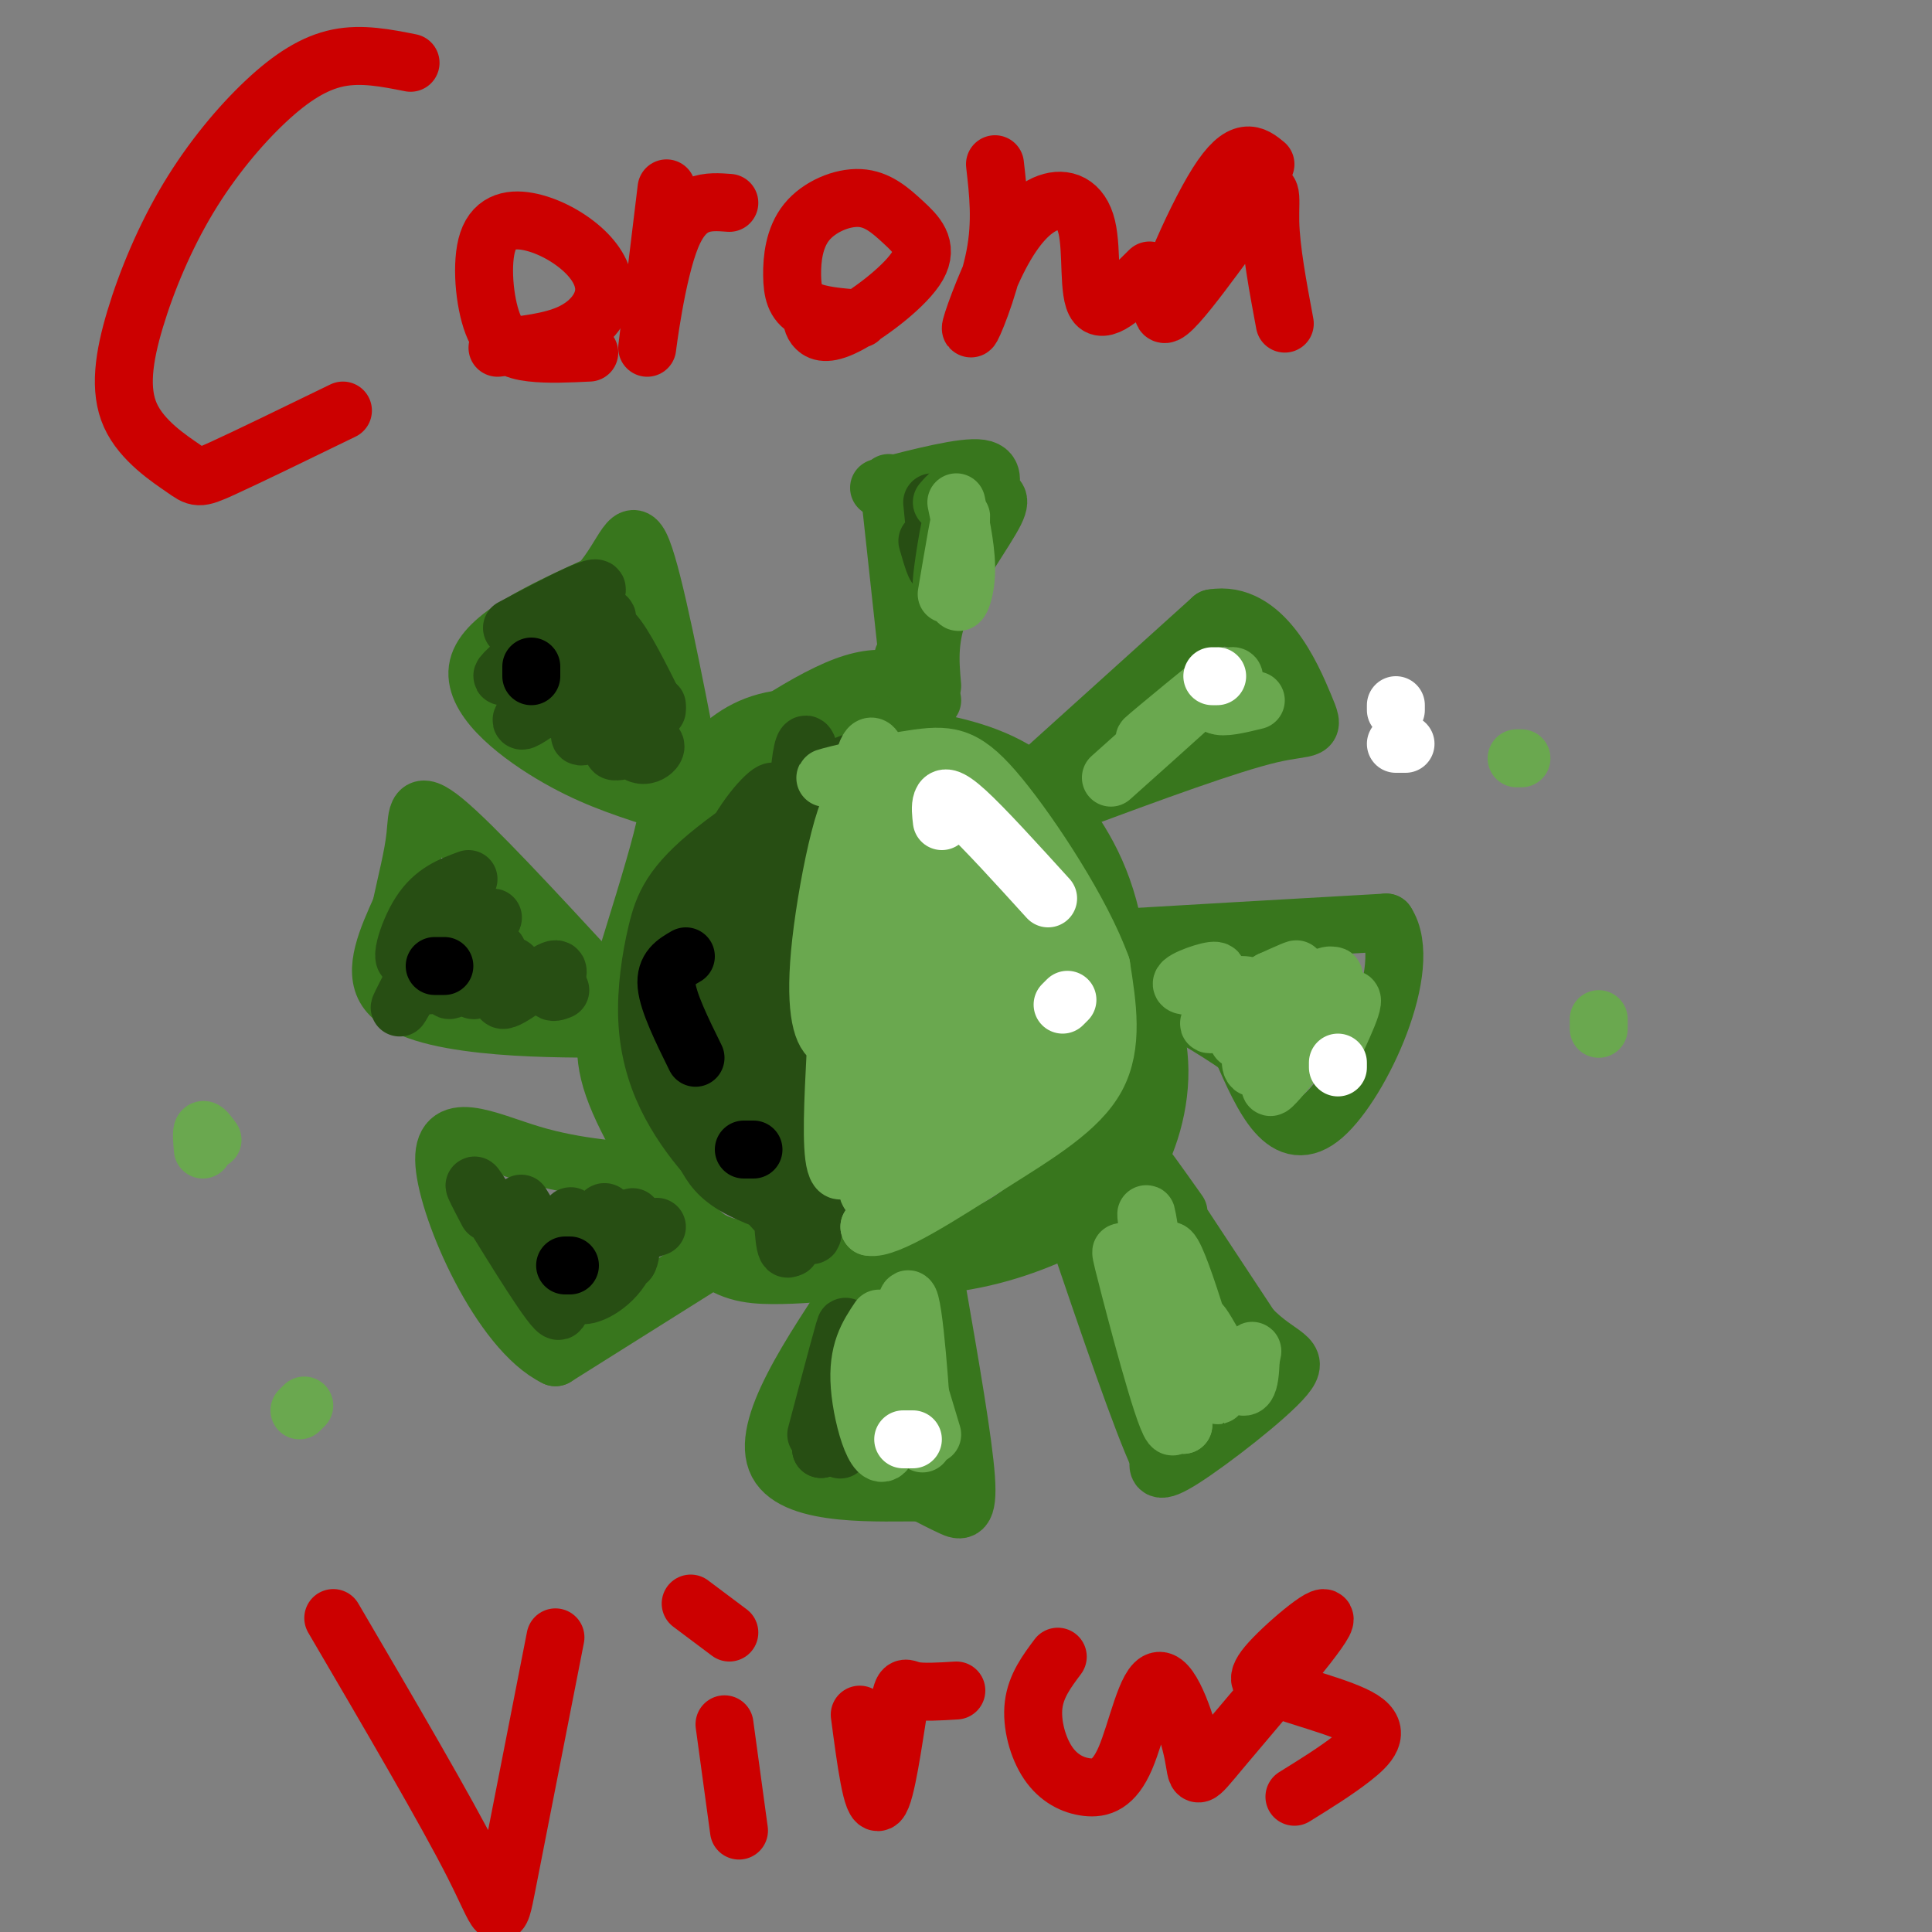 <svg viewBox='0 0 400 400' version='1.1' xmlns='http://www.w3.org/2000/svg' xmlns:xlink='http://www.w3.org/1999/xlink'><rect x="0" y="0" width="400" height="400" fill="#808080" stroke="none"/><g fill='none' stroke='rgb(56,118,29)' stroke-width='12' stroke-linecap='round' stroke-linejoin='round'><path d='M184,100c0.000,0.000 5.000,46.000 5,46'/><path d='M182,101c8.764,-2.260 17.528,-4.520 21,-4c3.472,0.520 1.652,3.820 2,5c0.348,1.180 2.863,0.241 1,4c-1.863,3.759 -8.104,12.217 -11,19c-2.896,6.783 -2.448,11.892 -2,17'/><path d='M187,136c0.000,0.000 -1.000,4.000 -1,4'/><path d='M193,145c-4.399,-3.208 -8.798,-6.417 -18,-3c-9.202,3.417 -23.208,13.458 -30,19c-6.792,5.542 -6.369,6.583 -8,13c-1.631,6.417 -5.315,18.208 -9,30'/><path d='M128,204c-2.362,8.016 -3.767,13.056 -1,21c2.767,7.944 9.707,18.793 14,25c4.293,6.207 5.941,7.774 14,9c8.059,1.226 22.530,2.113 37,3'/><path d='M192,262c11.051,-0.678 20.179,-3.872 27,-7c6.821,-3.128 11.337,-6.188 15,-12c3.663,-5.812 6.475,-14.375 6,-23c-0.475,-8.625 -4.238,-17.313 -8,-26'/><path d='M232,194c-5.215,-10.303 -14.254,-23.061 -24,-31c-9.746,-7.939 -20.201,-11.061 -26,-13c-5.799,-1.939 -6.943,-2.697 -11,0c-4.057,2.697 -11.029,8.848 -18,15'/><path d='M153,165c-6.169,8.190 -12.591,21.166 -16,29c-3.409,7.834 -3.806,10.527 -4,17c-0.194,6.473 -0.186,16.725 2,26c2.186,9.275 6.550,17.574 11,22c4.450,4.426 8.986,4.979 14,5c5.014,0.021 10.507,-0.489 16,-1'/><path d='M176,263c8.228,-1.285 20.799,-3.996 29,-8c8.201,-4.004 12.033,-9.300 16,-13c3.967,-3.700 8.068,-5.804 10,-15c1.932,-9.196 1.695,-25.485 -1,-37c-2.695,-11.515 -7.847,-18.258 -13,-25'/><path d='M217,165c-5.642,-6.193 -13.247,-9.177 -22,-11c-8.753,-1.823 -18.655,-2.486 -27,-2c-8.345,0.486 -15.134,2.120 -19,6c-3.866,3.880 -4.810,10.006 -6,12c-1.190,1.994 -2.626,-0.145 -2,-3c0.626,-2.855 3.313,-6.428 6,-10'/><path d='M147,157c2.978,-3.422 7.422,-6.978 14,-8c6.578,-1.022 15.289,0.489 24,2'/><path d='M210,165c0.000,0.000 41.000,-37.000 41,-37'/><path d='M251,128c10.571,-1.845 16.500,12.042 19,18c2.500,5.958 1.571,3.988 -7,6c-8.571,2.012 -24.786,8.006 -41,14'/><path d='M222,166c-7.000,2.333 -4.000,1.167 -1,0'/><path d='M238,194c-5.583,0.250 -11.167,0.500 -3,0c8.167,-0.500 30.083,-1.750 52,-3'/><path d='M287,191c5.956,9.044 -5.156,33.156 -13,40c-7.844,6.844 -12.422,-3.578 -17,-14'/><path d='M257,217c-6.167,-4.333 -13.083,-8.167 -20,-12'/><path d='M244,251c-4.250,-6.000 -8.500,-12.000 -6,-8c2.500,4.000 11.750,18.000 21,32'/><path d='M259,275c6.024,6.202 10.583,5.708 7,10c-3.583,4.292 -15.310,13.369 -21,17c-5.690,3.631 -5.345,1.815 -5,0'/><path d='M240,302c-3.667,-7.833 -10.333,-27.417 -17,-47'/><path d='M194,267c2.733,15.733 5.467,31.467 6,39c0.533,7.533 -1.133,6.867 -3,6c-1.867,-0.867 -3.933,-1.933 -6,-3'/><path d='M191,309c-8.356,-0.111 -26.244,1.111 -30,-6c-3.756,-7.111 6.622,-22.556 17,-38'/><path d='M150,259c0.000,0.000 -35.000,22.000 -35,22'/><path d='M115,281c-11.357,-5.476 -22.250,-30.167 -23,-40c-0.750,-9.833 8.643,-4.810 18,-2c9.357,2.810 18.679,3.405 28,4'/><path d='M138,243c4.667,0.667 2.333,0.333 0,0'/><path d='M127,213c-9.111,-0.022 -18.222,-0.044 -27,-1c-8.778,-0.956 -17.222,-2.844 -20,-7c-2.778,-4.156 0.111,-10.578 3,-17'/><path d='M83,188c1.155,-5.464 2.542,-10.625 3,-15c0.458,-4.375 -0.012,-7.964 6,-3c6.012,4.964 18.506,18.482 31,32'/><path d='M135,165c-6.644,-2.178 -13.289,-4.356 -21,-9c-7.711,-4.644 -16.489,-11.756 -15,-18c1.489,-6.244 13.244,-11.622 25,-17'/><path d='M124,121c5.444,-6.200 6.556,-13.200 9,-7c2.444,6.200 6.222,25.600 10,45'/></g>
<g fill='none' stroke='rgb(39,78,19)' stroke-width='12' stroke-linecap='round' stroke-linejoin='round'><path d='M97,182c-3.606,1.335 -7.212,2.670 -10,7c-2.788,4.330 -4.758,11.656 -2,9c2.758,-2.656 10.242,-15.292 10,-14c-0.242,1.292 -8.212,16.512 -11,22c-2.788,5.488 -0.394,1.244 2,-3'/><path d='M86,203c2.683,-4.264 8.390,-13.424 8,-12c-0.390,1.424 -6.878,13.433 -5,13c1.878,-0.433 12.121,-13.309 13,-14c0.879,-0.691 -7.606,10.803 -9,14c-1.394,3.197 4.303,-1.901 10,-7'/><path d='M103,197c-0.146,1.175 -5.512,7.613 -5,8c0.512,0.387 6.900,-5.278 8,-5c1.100,0.278 -3.088,6.498 -2,7c1.088,0.502 7.454,-4.714 10,-6c2.546,-1.286 1.273,1.357 0,4'/><path d='M114,205c0.333,0.667 1.167,0.333 2,0'/><path d='M101,251c-2.200,-4.200 -4.400,-8.400 -1,-3c3.400,5.400 12.400,20.400 15,23c2.600,2.600 -1.200,-7.200 -5,-17'/><path d='M110,254c-1.644,-4.330 -3.253,-6.655 -1,-3c2.253,3.655 8.369,13.289 10,13c1.631,-0.289 -1.223,-10.500 -1,-12c0.223,-1.500 3.521,5.712 5,6c1.479,0.288 1.137,-6.346 2,-7c0.863,-0.654 2.932,4.673 5,10'/><path d='M130,261c0.968,-0.972 0.889,-8.401 1,-9c0.111,-0.599 0.411,5.633 -2,10c-2.411,4.367 -7.534,6.868 -9,6c-1.466,-0.868 0.724,-5.105 4,-8c3.276,-2.895 7.638,-4.447 12,-6'/><path d='M106,130c10.060,-5.321 20.119,-10.643 17,-7c-3.119,3.643 -19.417,16.250 -19,17c0.417,0.750 17.548,-10.357 21,-12c3.452,-1.643 -6.774,6.179 -17,14'/><path d='M108,142c2.565,-1.931 17.477,-13.757 17,-12c-0.477,1.757 -16.343,17.098 -17,19c-0.657,1.902 13.896,-9.634 16,-11c2.104,-1.366 -8.241,7.440 -8,9c0.241,1.560 11.069,-4.126 14,-5c2.931,-0.874 -2.034,3.063 -7,7'/><path d='M123,149c-2.342,2.282 -4.698,4.489 -1,3c3.698,-1.489 13.449,-6.672 14,-6c0.551,0.672 -8.100,7.201 -9,9c-0.900,1.799 5.950,-1.131 8,-1c2.050,0.131 -0.700,3.323 -3,2c-2.300,-1.323 -4.150,-7.162 -6,-13'/><path d='M126,143c-1.452,-3.679 -2.083,-6.375 -2,-9c0.083,-2.625 0.881,-5.179 3,-3c2.119,2.179 5.560,9.089 9,16'/><path d='M167,166c-1.443,0.196 -2.887,0.392 -4,0c-1.113,-0.392 -1.896,-1.372 -5,8c-3.104,9.372 -8.528,29.097 -10,41c-1.472,11.903 1.009,15.985 2,19c0.991,3.015 0.492,4.963 4,8c3.508,3.037 11.021,7.164 11,8c-0.021,0.836 -7.578,-1.618 -12,-4c-4.422,-2.382 -5.711,-4.691 -7,-7'/><path d='M146,239c-2.635,-3.073 -5.723,-7.255 -8,-12c-2.277,-4.745 -3.742,-10.055 -4,-16c-0.258,-5.945 0.690,-12.527 2,-18c1.310,-5.473 2.982,-9.837 12,-17c9.018,-7.163 25.380,-17.124 28,-18c2.620,-0.876 -8.504,7.332 -15,16c-6.496,8.668 -8.364,17.795 -10,24c-1.636,6.205 -3.039,9.487 -3,15c0.039,5.513 1.519,13.256 3,21'/><path d='M151,234c5.954,5.712 19.338,9.491 23,11c3.662,1.509 -2.400,0.747 -9,-8c-6.600,-8.747 -13.738,-25.479 -16,-38c-2.262,-12.521 0.353,-20.833 4,-27c3.647,-6.167 8.328,-10.191 7,-7c-1.328,3.191 -8.664,13.595 -16,24'/><path d='M144,189c-3.014,10.246 -2.550,23.862 -2,31c0.550,7.138 1.187,7.799 8,13c6.813,5.201 19.801,14.943 18,8c-1.801,-6.943 -18.390,-30.572 -25,-37c-6.610,-6.428 -3.241,4.346 2,17c5.241,12.654 12.355,27.187 16,30c3.645,2.813 3.823,-6.093 4,-15'/><path d='M165,236c-0.226,-6.713 -2.791,-15.995 -4,-26c-1.209,-10.005 -1.063,-20.732 0,-31c1.063,-10.268 3.042,-20.078 3,-5c-0.042,15.078 -2.105,55.043 -2,73c0.105,17.957 2.379,13.906 3,-5c0.621,-18.906 -0.410,-52.667 0,-71c0.410,-18.333 2.260,-21.238 3,-11c0.740,10.238 0.370,33.619 0,57'/><path d='M168,217c-1.589,23.823 -5.560,54.880 -4,35c1.560,-19.880 8.651,-90.699 10,-91c1.349,-0.301 -3.043,69.914 -5,89c-1.957,19.086 -1.478,-12.957 -1,-45'/><path d='M168,205c0.289,-16.422 1.511,-34.978 2,-28c0.489,6.978 0.244,39.489 0,72'/><path d='M174,287c1.190,-5.520 2.380,-11.040 2,-6c-0.380,5.040 -2.329,20.640 -2,19c0.329,-1.640 2.935,-20.518 4,-24c1.065,-3.482 0.590,8.434 -1,15c-1.590,6.566 -4.295,7.783 -7,9'/><path d='M170,300c0.289,-5.133 4.511,-22.467 5,-25c0.489,-2.533 -2.756,9.733 -6,22'/><path d='M193,104c0.583,5.833 1.167,11.667 1,13c-0.167,1.333 -1.083,-1.833 -2,-5'/></g>
<g fill='none' stroke='rgb(56,118,29)' stroke-width='12' stroke-linecap='round' stroke-linejoin='round'><path d='M195,104c0.627,-0.729 1.254,-1.458 2,-2c0.746,-0.542 1.612,-0.898 1,4c-0.612,4.898 -2.703,15.049 -3,15c-0.297,-0.049 1.201,-10.300 2,-13c0.799,-2.700 0.900,2.150 1,7'/></g>
<g fill='none' stroke='rgb(106,168,79)' stroke-width='12' stroke-linecap='round' stroke-linejoin='round'><path d='M198,104c1.119,5.315 2.238,10.631 2,15c-0.238,4.369 -1.833,7.792 -2,4c-0.167,-3.792 1.095,-14.798 1,-16c-0.095,-1.202 -1.548,7.399 -3,16'/><path d='M182,167c1.667,26.750 3.333,53.500 3,68c-0.333,14.500 -2.667,16.750 -5,19'/><path d='M180,254c3.583,0.798 15.042,-6.708 25,-13c9.958,-6.292 18.417,-11.369 22,-18c3.583,-6.631 2.292,-14.815 1,-23'/><path d='M228,200c-3.923,-10.926 -14.231,-26.743 -21,-35c-6.769,-8.257 -10.000,-8.956 -17,-8c-7.000,0.956 -17.769,3.565 -19,4c-1.231,0.435 7.077,-1.304 11,0c3.923,1.304 3.462,5.652 3,10'/><path d='M185,171c-0.536,8.210 -3.376,23.736 -6,33c-2.624,9.264 -5.033,12.265 -7,11c-1.967,-1.265 -3.491,-6.795 -2,-20c1.491,-13.205 5.998,-34.086 8,-28c2.002,6.086 1.501,39.139 0,57c-1.501,17.861 -4.000,20.532 -5,17c-1.000,-3.532 -0.500,-13.266 0,-23'/><path d='M173,218c0.998,-18.187 3.492,-52.154 6,-61c2.508,-8.846 5.028,7.431 5,32c-0.028,24.569 -2.606,57.431 -4,58c-1.394,0.569 -1.606,-31.154 0,-54c1.606,-22.846 5.030,-36.813 7,-30c1.970,6.813 2.485,34.407 3,62'/><path d='M190,225c-0.436,17.367 -3.024,29.784 -4,20c-0.976,-9.784 -0.338,-41.770 1,-60c1.338,-18.230 3.378,-22.706 5,-26c1.622,-3.294 2.827,-5.408 3,11c0.173,16.408 -0.686,51.336 -2,65c-1.314,13.664 -3.085,6.063 -2,-12c1.085,-18.063 5.024,-46.590 7,-54c1.976,-7.410 1.988,6.295 2,20'/><path d='M200,189c0.283,9.543 -0.011,23.400 -1,32c-0.989,8.600 -2.673,11.943 -4,12c-1.327,0.057 -2.297,-3.171 -2,-10c0.297,-6.829 1.860,-17.259 4,-29c2.140,-11.741 4.858,-24.792 7,-22c2.142,2.792 3.708,21.429 3,39c-0.708,17.571 -3.691,34.077 -3,24c0.691,-10.077 5.054,-46.736 7,-52c1.946,-5.264 1.473,20.868 1,47'/><path d='M212,230c0.879,-2.997 2.576,-33.989 4,-36c1.424,-2.011 2.576,24.959 3,30c0.424,5.041 0.121,-11.845 1,-16c0.879,-4.155 2.939,4.423 5,13'/><path d='M230,161c12.012,-10.732 24.024,-21.464 23,-21c-1.024,0.464 -15.083,12.125 -16,13c-0.917,0.875 11.310,-9.036 16,-12c4.690,-2.964 1.845,1.018 -1,5'/><path d='M252,146c1.167,0.667 4.583,-0.167 8,-1'/><path d='M250,204c1.536,-1.628 3.073,-3.257 1,-3c-2.073,0.257 -7.754,2.399 -6,3c1.754,0.601 10.945,-0.339 13,0c2.055,0.339 -3.027,1.957 -5,3c-1.973,1.043 -0.839,1.512 3,0c3.839,-1.512 10.383,-5.003 12,-6c1.617,-0.997 -1.691,0.502 -5,2'/><path d='M263,203c-5.124,3.097 -15.433,9.839 -12,9c3.433,-0.839 20.608,-9.261 24,-10c3.392,-0.739 -6.998,6.204 -13,10c-6.002,3.796 -7.616,4.445 -3,1c4.616,-3.445 15.462,-10.984 17,-11c1.538,-0.016 -6.231,7.492 -14,15'/><path d='M262,217c-2.823,2.437 -2.881,1.031 -3,2c-0.119,0.969 -0.300,4.315 4,0c4.300,-4.315 13.080,-16.291 12,-14c-1.080,2.291 -12.022,18.847 -12,20c0.022,1.153 11.006,-13.099 15,-17c3.994,-3.901 0.997,2.550 -2,9'/><path d='M239,265c-1.244,-9.531 -2.488,-19.062 -1,-10c1.488,9.062 5.708,36.718 5,40c-0.708,3.282 -6.344,-17.809 -9,-28c-2.656,-10.191 -2.330,-9.483 0,-3c2.330,6.483 6.665,18.742 11,31'/><path d='M245,295c0.319,-5.402 -4.384,-34.406 -3,-36c1.384,-1.594 8.856,24.222 10,29c1.144,4.778 -4.038,-11.483 -4,-14c0.038,-2.517 5.297,8.709 8,12c2.703,3.291 2.852,-1.355 3,-6'/><path d='M259,280c0.500,-0.833 0.250,0.083 0,1'/><path d='M182,273c-2.276,3.404 -4.552,6.807 -4,14c0.552,7.193 3.931,18.175 6,12c2.069,-6.175 2.826,-29.509 4,-30c1.174,-0.491 2.764,21.860 3,28c0.236,6.140 -0.882,-3.930 -2,-14'/><path d='M189,283c-0.756,-3.600 -1.644,-5.600 -1,-3c0.644,2.600 2.822,9.800 5,17'/></g>
<g fill='none' stroke='rgb(255,255,255)' stroke-width='12' stroke-linecap='round' stroke-linejoin='round'><path d='M195,170c-0.178,-1.511 -0.356,-3.022 0,-4c0.356,-0.978 1.244,-1.422 5,2c3.756,3.422 10.378,10.711 17,18'/><path d='M220,208c0.000,0.000 1.000,-1.000 1,-1'/><path d='M289,154c0.000,0.000 2.000,0.000 2,0'/><path d='M289,147c0.000,0.000 0.000,-1.000 0,-1'/><path d='M251,140c0.000,0.000 1.000,0.000 1,0'/><path d='M277,220c0.000,0.000 0.000,1.000 0,1'/><path d='M187,298c0.000,0.000 2.000,0.000 2,0'/></g>
<g fill='none' stroke='rgb(0,0,0)' stroke-width='12' stroke-linecap='round' stroke-linejoin='round'><path d='M92,200c0.000,0.000 -2.000,0.000 -2,0'/><path d='M118,262c0.000,0.000 -1.000,0.000 -1,0'/><path d='M110,140c0.000,0.000 0.000,-2.000 0,-2'/><path d='M142,198c-2.167,1.250 -4.333,2.500 -4,6c0.333,3.500 3.167,9.250 6,15'/><path d='M154,238c0.000,0.000 2.000,0.000 2,0'/></g>
<g fill='none' stroke='rgb(204,0,0)' stroke-width='12' stroke-linecap='round' stroke-linejoin='round'><path d='M85,13c-5.045,-1.001 -10.090,-2.001 -15,-1c-4.910,1.001 -9.683,4.005 -15,9c-5.317,4.995 -11.176,11.981 -16,20c-4.824,8.019 -8.613,17.071 -11,25c-2.387,7.929 -3.372,14.733 -1,20c2.372,5.267 8.100,8.995 11,11c2.900,2.005 2.971,2.287 8,0c5.029,-2.287 15.014,-7.144 25,-12'/><path d='M122,73c-4.248,0.205 -8.497,0.410 -12,0c-3.503,-0.410 -6.262,-1.436 -8,-6c-1.738,-4.564 -2.456,-12.667 -1,-17c1.456,-4.333 5.086,-4.896 9,-4c3.914,0.896 8.111,3.250 11,6c2.889,2.750 4.470,5.894 4,9c-0.470,3.106 -2.991,6.173 -7,8c-4.009,1.827 -9.504,2.413 -15,3'/><path d='M138,39c-1.978,16.333 -3.956,32.667 -4,33c-0.044,0.333 1.844,-15.333 5,-23c3.156,-7.667 7.578,-7.333 12,-7'/><path d='M178,66c-4.292,-0.338 -8.584,-0.676 -11,-2c-2.416,-1.324 -2.957,-3.632 -3,-7c-0.043,-3.368 0.412,-7.794 3,-11c2.588,-3.206 7.310,-5.190 11,-5c3.690,0.190 6.348,2.554 9,5c2.652,2.446 5.299,4.975 3,9c-2.299,4.025 -9.542,9.545 -14,12c-4.458,2.455 -6.131,1.844 -7,1c-0.869,-0.844 -0.935,-1.922 -1,-3'/><path d='M206,34c0.685,5.967 1.369,11.934 0,19c-1.369,7.066 -4.792,15.232 -5,15c-0.208,-0.232 2.798,-8.863 6,-15c3.202,-6.137 6.601,-9.779 10,-11c3.399,-1.221 6.800,-0.021 8,5c1.200,5.021 0.200,13.863 2,16c1.800,2.137 6.400,-2.432 11,-7'/><path d='M262,34c-2.463,-2.024 -4.925,-4.048 -10,4c-5.075,8.048 -12.762,26.167 -11,27c1.762,0.833 12.974,-15.622 18,-22c5.026,-6.378 3.864,-2.679 4,3c0.136,5.679 1.568,13.340 3,21'/><path d='M69,335c11.689,19.956 23.378,39.911 29,51c5.622,11.089 5.178,13.311 7,4c1.822,-9.311 5.911,-30.156 10,-51'/><path d='M150,357c0.000,0.000 3.000,22.000 3,22'/><path d='M143,332c0.000,0.000 8.000,6.000 8,6'/><path d='M178,355c1.274,9.637 2.548,19.274 4,18c1.452,-1.274 3.083,-13.458 4,-19c0.917,-5.542 1.119,-4.440 3,-4c1.881,0.440 5.440,0.220 9,0'/><path d='M219,343c-2.264,3.025 -4.528,6.051 -5,10c-0.472,3.949 0.849,8.822 3,12c2.151,3.178 5.131,4.661 8,5c2.869,0.339 5.625,-0.465 8,-6c2.375,-5.535 4.367,-15.799 7,-16c2.633,-0.201 5.907,9.662 7,15c1.093,5.338 0.004,6.153 6,-1c5.996,-7.153 19.076,-22.272 21,-26c1.924,-3.728 -7.307,3.935 -11,8c-3.693,4.065 -1.846,4.533 0,5'/><path d='M263,349c4.274,1.976 14.958,4.417 19,7c4.042,2.583 1.440,5.310 -2,8c-3.440,2.690 -7.720,5.345 -12,8'/></g>
<g fill='none' stroke='rgb(106,168,79)' stroke-width='12' stroke-linecap='round' stroke-linejoin='round'><path d='M314,157c0.000,0.000 1.000,0.000 1,0'/><path d='M331,211c0.000,0.000 0.000,2.000 0,2'/><path d='M63,291c0.000,0.000 -1.000,1.000 -1,1'/><path d='M44,236c-0.833,-1.167 -1.667,-2.333 -2,-2c-0.333,0.333 -0.167,2.167 0,4'/></g>
</svg>